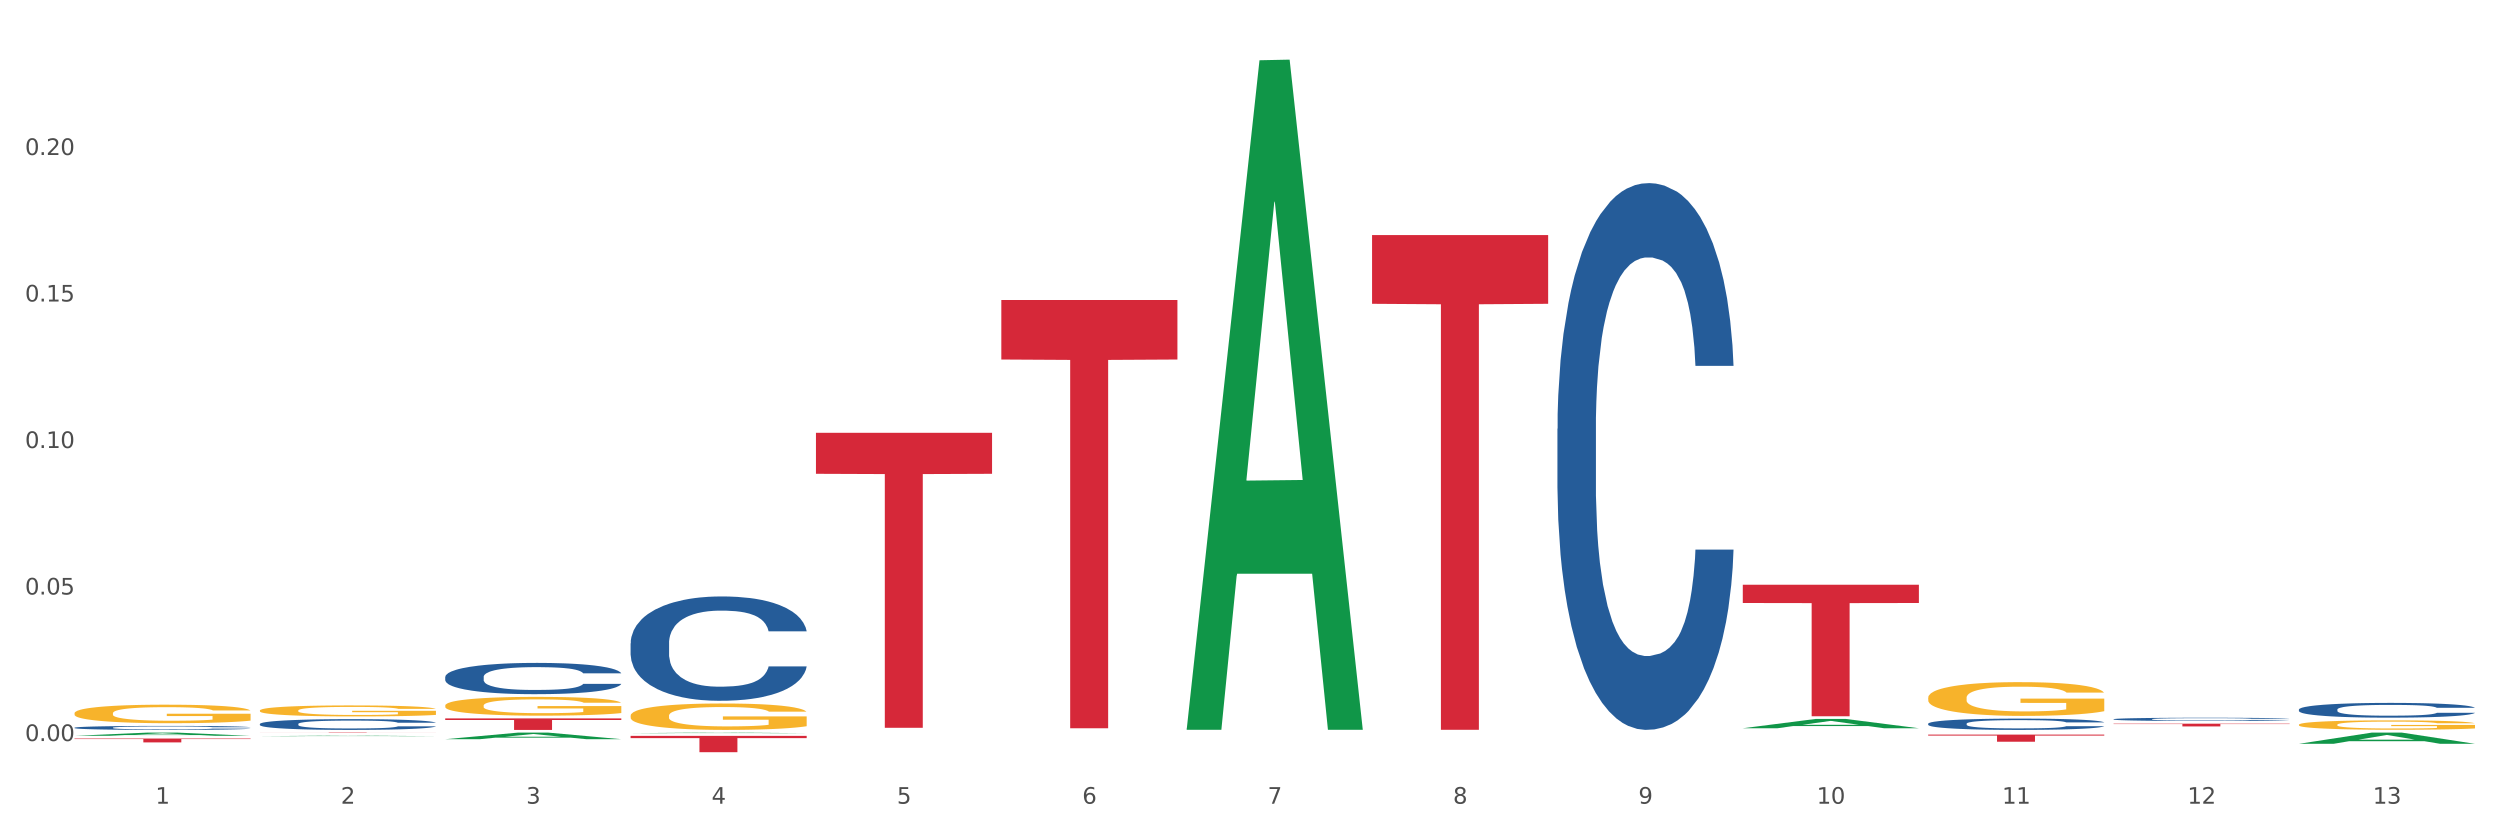 <?xml version="1.0" encoding="utf-8" standalone="no"?>
<!DOCTYPE svg PUBLIC "-//W3C//DTD SVG 1.1//EN"
  "http://www.w3.org/Graphics/SVG/1.1/DTD/svg11.dtd">
<svg xmlns:xlink="http://www.w3.org/1999/xlink" width="1080pt" height="360pt" viewBox="0 0 1080 360" xmlns="http://www.w3.org/2000/svg" version="1.1">
 <rect x="0" y="0" width="1080" height="360" fill="#333333" stroke="none"/>
 <defs>
  <style type="text/css">*{stroke-linejoin: round; stroke-linecap: butt}</style>
 </defs>
 <g id="figure_1">
  <g id="patch_1">
   <path d="M 0 360 
L 1080 360 
L 1080 0 
L 0 0 
z
" style="fill: #ffffff; stroke: #ffffff; stroke-linejoin: miter"/>
  </g>
  <g id="axes_1">
   <g id="matplotlib.axis_1">
    <g id="xtick_1">
     <g id="text_1">
      <!-- 1 -->
      <g style="fill: #4d4d4d" transform="translate(67.159 347.204) scale(0.096 -0.096)">
       <defs>
        <path id="DejaVuSans-31" d="M 794 531 
L 1825 531 
L 1825 4091 
L 703 3866 
L 703 4441 
L 1819 4666 
L 2450 4666 
L 2450 531 
L 3481 531 
L 3481 0 
L 794 0 
L 794 531 
z
" transform="scale(0.016)"/>
       </defs>
       <use xlink:href="#DejaVuSans-31"/>
      </g>
     </g>
    </g>
    <g id="xtick_2">
     <g id="text_2">
      <!-- 2 -->
      <g style="fill: #4d4d4d" transform="translate(147.238 347.204) scale(0.096 -0.096)">
       <defs>
        <path id="DejaVuSans-32" d="M 1228 531 
L 3431 531 
L 3431 0 
L 469 0 
L 469 531 
Q 828 903 1448 1529 
Q 2069 2156 2228 2338 
Q 2531 2678 2651 2914 
Q 2772 3150 2772 3378 
Q 2772 3750 2511 3984 
Q 2250 4219 1831 4219 
Q 1534 4219 1204 4116 
Q 875 4013 500 3803 
L 500 4441 
Q 881 4594 1212 4672 
Q 1544 4750 1819 4750 
Q 2544 4750 2975 4387 
Q 3406 4025 3406 3419 
Q 3406 3131 3298 2873 
Q 3191 2616 2906 2266 
Q 2828 2175 2409 1742 
Q 1991 1309 1228 531 
z
" transform="scale(0.016)"/>
       </defs>
       <use xlink:href="#DejaVuSans-32"/>
      </g>
     </g>
    </g>
    <g id="xtick_3">
     <g id="text_3">
      <!-- 3 -->
      <g style="fill: #4d4d4d" transform="translate(227.317 347.204) scale(0.096 -0.096)">
       <defs>
        <path id="DejaVuSans-33" d="M 2597 2516 
Q 3050 2419 3304 2112 
Q 3559 1806 3559 1356 
Q 3559 666 3084 287 
Q 2609 -91 1734 -91 
Q 1441 -91 1130 -33 
Q 819 25 488 141 
L 488 750 
Q 750 597 1062 519 
Q 1375 441 1716 441 
Q 2309 441 2620 675 
Q 2931 909 2931 1356 
Q 2931 1769 2642 2001 
Q 2353 2234 1838 2234 
L 1294 2234 
L 1294 2753 
L 1863 2753 
Q 2328 2753 2575 2939 
Q 2822 3125 2822 3475 
Q 2822 3834 2567 4026 
Q 2313 4219 1838 4219 
Q 1578 4219 1281 4162 
Q 984 4106 628 3988 
L 628 4550 
Q 988 4650 1302 4700 
Q 1616 4750 1894 4750 
Q 2613 4750 3031 4423 
Q 3450 4097 3450 3541 
Q 3450 3153 3228 2886 
Q 3006 2619 2597 2516 
z
" transform="scale(0.016)"/>
       </defs>
       <use xlink:href="#DejaVuSans-33"/>
      </g>
     </g>
    </g>
    <g id="xtick_4">
     <g id="text_4">
      <!-- 4 -->
      <g style="fill: #4d4d4d" transform="translate(307.396 347.204) scale(0.096 -0.096)">
       <defs>
        <path id="DejaVuSans-34" d="M 2419 4116 
L 825 1625 
L 2419 1625 
L 2419 4116 
z
M 2253 4666 
L 3047 4666 
L 3047 1625 
L 3713 1625 
L 3713 1100 
L 3047 1100 
L 3047 0 
L 2419 0 
L 2419 1100 
L 313 1100 
L 313 1709 
L 2253 4666 
z
" transform="scale(0.016)"/>
       </defs>
       <use xlink:href="#DejaVuSans-34"/>
      </g>
     </g>
    </g>
    <g id="xtick_5">
     <g id="text_5">
      <!-- 5 -->
      <g style="fill: #4d4d4d" transform="translate(387.475 347.204) scale(0.096 -0.096)">
       <defs>
        <path id="DejaVuSans-35" d="M 691 4666 
L 3169 4666 
L 3169 4134 
L 1269 4134 
L 1269 2991 
Q 1406 3038 1543 3061 
Q 1681 3084 1819 3084 
Q 2600 3084 3056 2656 
Q 3513 2228 3513 1497 
Q 3513 744 3044 326 
Q 2575 -91 1722 -91 
Q 1428 -91 1123 -41 
Q 819 9 494 109 
L 494 744 
Q 775 591 1075 516 
Q 1375 441 1709 441 
Q 2250 441 2565 725 
Q 2881 1009 2881 1497 
Q 2881 1984 2565 2268 
Q 2250 2553 1709 2553 
Q 1456 2553 1204 2497 
Q 953 2441 691 2322 
L 691 4666 
z
" transform="scale(0.016)"/>
       </defs>
       <use xlink:href="#DejaVuSans-35"/>
      </g>
     </g>
    </g>
    <g id="xtick_6">
     <g id="text_6">
      <!-- 6 -->
      <g style="fill: #4d4d4d" transform="translate(467.554 347.204) scale(0.096 -0.096)">
       <defs>
        <path id="DejaVuSans-36" d="M 2113 2584 
Q 1688 2584 1439 2293 
Q 1191 2003 1191 1497 
Q 1191 994 1439 701 
Q 1688 409 2113 409 
Q 2538 409 2786 701 
Q 3034 994 3034 1497 
Q 3034 2003 2786 2293 
Q 2538 2584 2113 2584 
z
M 3366 4563 
L 3366 3988 
Q 3128 4100 2886 4159 
Q 2644 4219 2406 4219 
Q 1781 4219 1451 3797 
Q 1122 3375 1075 2522 
Q 1259 2794 1537 2939 
Q 1816 3084 2150 3084 
Q 2853 3084 3261 2657 
Q 3669 2231 3669 1497 
Q 3669 778 3244 343 
Q 2819 -91 2113 -91 
Q 1303 -91 875 529 
Q 447 1150 447 2328 
Q 447 3434 972 4092 
Q 1497 4750 2381 4750 
Q 2619 4750 2861 4703 
Q 3103 4656 3366 4563 
z
" transform="scale(0.016)"/>
       </defs>
       <use xlink:href="#DejaVuSans-36"/>
      </g>
     </g>
    </g>
    <g id="xtick_7">
     <g id="text_7">
      <!-- 7 -->
      <g style="fill: #4d4d4d" transform="translate(547.634 347.204) scale(0.096 -0.096)">
       <defs>
        <path id="DejaVuSans-37" d="M 525 4666 
L 3525 4666 
L 3525 4397 
L 1831 0 
L 1172 0 
L 2766 4134 
L 525 4134 
L 525 4666 
z
" transform="scale(0.016)"/>
       </defs>
       <use xlink:href="#DejaVuSans-37"/>
      </g>
     </g>
    </g>
    <g id="xtick_8">
     <g id="text_8">
      <!-- 8 -->
      <g style="fill: #4d4d4d" transform="translate(627.713 347.204) scale(0.096 -0.096)">
       <defs>
        <path id="DejaVuSans-38" d="M 2034 2216 
Q 1584 2216 1326 1975 
Q 1069 1734 1069 1313 
Q 1069 891 1326 650 
Q 1584 409 2034 409 
Q 2484 409 2743 651 
Q 3003 894 3003 1313 
Q 3003 1734 2745 1975 
Q 2488 2216 2034 2216 
z
M 1403 2484 
Q 997 2584 770 2862 
Q 544 3141 544 3541 
Q 544 4100 942 4425 
Q 1341 4750 2034 4750 
Q 2731 4750 3128 4425 
Q 3525 4100 3525 3541 
Q 3525 3141 3298 2862 
Q 3072 2584 2669 2484 
Q 3125 2378 3379 2068 
Q 3634 1759 3634 1313 
Q 3634 634 3220 271 
Q 2806 -91 2034 -91 
Q 1263 -91 848 271 
Q 434 634 434 1313 
Q 434 1759 690 2068 
Q 947 2378 1403 2484 
z
M 1172 3481 
Q 1172 3119 1398 2916 
Q 1625 2713 2034 2713 
Q 2441 2713 2670 2916 
Q 2900 3119 2900 3481 
Q 2900 3844 2670 4047 
Q 2441 4250 2034 4250 
Q 1625 4250 1398 4047 
Q 1172 3844 1172 3481 
z
" transform="scale(0.016)"/>
       </defs>
       <use xlink:href="#DejaVuSans-38"/>
      </g>
     </g>
    </g>
    <g id="xtick_9">
     <g id="text_9">
      <!-- 9 -->
      <g style="fill: #4d4d4d" transform="translate(707.792 347.204) scale(0.096 -0.096)">
       <defs>
        <path id="DejaVuSans-39" d="M 703 97 
L 703 672 
Q 941 559 1184 500 
Q 1428 441 1663 441 
Q 2288 441 2617 861 
Q 2947 1281 2994 2138 
Q 2813 1869 2534 1725 
Q 2256 1581 1919 1581 
Q 1219 1581 811 2004 
Q 403 2428 403 3163 
Q 403 3881 828 4315 
Q 1253 4750 1959 4750 
Q 2769 4750 3195 4129 
Q 3622 3509 3622 2328 
Q 3622 1225 3098 567 
Q 2575 -91 1691 -91 
Q 1453 -91 1209 -44 
Q 966 3 703 97 
z
M 1959 2075 
Q 2384 2075 2632 2365 
Q 2881 2656 2881 3163 
Q 2881 3666 2632 3958 
Q 2384 4250 1959 4250 
Q 1534 4250 1286 3958 
Q 1038 3666 1038 3163 
Q 1038 2656 1286 2365 
Q 1534 2075 1959 2075 
z
" transform="scale(0.016)"/>
       </defs>
       <use xlink:href="#DejaVuSans-39"/>
      </g>
     </g>
    </g>
    <g id="xtick_10">
     <g id="text_10">
      <!-- 10 -->
      <g style="fill: #4d4d4d" transform="translate(784.817 347.204) scale(0.096 -0.096)">
       <defs>
        <path id="DejaVuSans-30" d="M 2034 4250 
Q 1547 4250 1301 3770 
Q 1056 3291 1056 2328 
Q 1056 1369 1301 889 
Q 1547 409 2034 409 
Q 2525 409 2770 889 
Q 3016 1369 3016 2328 
Q 3016 3291 2770 3770 
Q 2525 4250 2034 4250 
z
M 2034 4750 
Q 2819 4750 3233 4129 
Q 3647 3509 3647 2328 
Q 3647 1150 3233 529 
Q 2819 -91 2034 -91 
Q 1250 -91 836 529 
Q 422 1150 422 2328 
Q 422 3509 836 4129 
Q 1250 4750 2034 4750 
z
" transform="scale(0.016)"/>
       </defs>
       <use xlink:href="#DejaVuSans-31"/>
       <use xlink:href="#DejaVuSans-30" transform="translate(63.623 0)"/>
      </g>
     </g>
    </g>
    <g id="xtick_11">
     <g id="text_11">
      <!-- 11 -->
      <g style="fill: #4d4d4d" transform="translate(864.896 347.204) scale(0.096 -0.096)">
       <use xlink:href="#DejaVuSans-31"/>
       <use xlink:href="#DejaVuSans-31" transform="translate(63.623 0)"/>
      </g>
     </g>
    </g>
    <g id="xtick_12">
     <g id="text_12">
      <!-- 12 -->
      <g style="fill: #4d4d4d" transform="translate(944.975 347.204) scale(0.096 -0.096)">
       <use xlink:href="#DejaVuSans-31"/>
       <use xlink:href="#DejaVuSans-32" transform="translate(63.623 0)"/>
      </g>
     </g>
    </g>
    <g id="xtick_13">
     <g id="text_13">
      <!-- 13 -->
      <g style="fill: #4d4d4d" transform="translate(1025.054 347.204) scale(0.096 -0.096)">
       <use xlink:href="#DejaVuSans-31"/>
       <use xlink:href="#DejaVuSans-33" transform="translate(63.623 0)"/>
      </g>
     </g>
    </g>
    <g id="xtick_14"/>
    <g id="xtick_15"/>
    <g id="xtick_16"/>
    <g id="xtick_17"/>
    <g id="xtick_18"/>
    <g id="xtick_19"/>
    <g id="xtick_20"/>
    <g id="xtick_21"/>
    <g id="xtick_22"/>
    <g id="xtick_23"/>
    <g id="xtick_24"/>
    <g id="xtick_25"/>
   </g>
   <g id="matplotlib.axis_2">
    <g id="ytick_1">
     <g id="text_14">
      <!-- 0.00 -->
      <g style="fill: #4d4d4d" transform="translate(10.8 320.132) scale(0.096 -0.096)">
       <defs>
        <path id="DejaVuSans-2e" d="M 684 794 
L 1344 794 
L 1344 0 
L 684 0 
L 684 794 
z
" transform="scale(0.016)"/>
       </defs>
       <use xlink:href="#DejaVuSans-30"/>
       <use xlink:href="#DejaVuSans-2e" transform="translate(63.623 0)"/>
       <use xlink:href="#DejaVuSans-30" transform="translate(95.41 0)"/>
       <use xlink:href="#DejaVuSans-30" transform="translate(159.033 0)"/>
      </g>
     </g>
    </g>
    <g id="ytick_2">
     <g id="text_15">
      <!-- 0.05 -->
      <g style="fill: #4d4d4d" transform="translate(10.8 256.838) scale(0.096 -0.096)">
       <use xlink:href="#DejaVuSans-30"/>
       <use xlink:href="#DejaVuSans-2e" transform="translate(63.623 0)"/>
       <use xlink:href="#DejaVuSans-30" transform="translate(95.41 0)"/>
       <use xlink:href="#DejaVuSans-35" transform="translate(159.033 0)"/>
      </g>
     </g>
    </g>
    <g id="ytick_3">
     <g id="text_16">
      <!-- 0.10 -->
      <g style="fill: #4d4d4d" transform="translate(10.8 193.544) scale(0.096 -0.096)">
       <use xlink:href="#DejaVuSans-30"/>
       <use xlink:href="#DejaVuSans-2e" transform="translate(63.623 0)"/>
       <use xlink:href="#DejaVuSans-31" transform="translate(95.41 0)"/>
       <use xlink:href="#DejaVuSans-30" transform="translate(159.033 0)"/>
      </g>
     </g>
    </g>
    <g id="ytick_4">
     <g id="text_17">
      <!-- 0.15 -->
      <g style="fill: #4d4d4d" transform="translate(10.8 130.25) scale(0.096 -0.096)">
       <use xlink:href="#DejaVuSans-30"/>
       <use xlink:href="#DejaVuSans-2e" transform="translate(63.623 0)"/>
       <use xlink:href="#DejaVuSans-31" transform="translate(95.41 0)"/>
       <use xlink:href="#DejaVuSans-35" transform="translate(159.033 0)"/>
      </g>
     </g>
    </g>
    <g id="ytick_5">
     <g id="text_18">
      <!-- 0.20 -->
      <g style="fill: #4d4d4d" transform="translate(10.8 66.956) scale(0.096 -0.096)">
       <use xlink:href="#DejaVuSans-30"/>
       <use xlink:href="#DejaVuSans-2e" transform="translate(63.623 0)"/>
       <use xlink:href="#DejaVuSans-32" transform="translate(95.41 0)"/>
       <use xlink:href="#DejaVuSans-30" transform="translate(159.033 0)"/>
      </g>
     </g>
    </g>
    <g id="ytick_6"/>
    <g id="ytick_7"/>
    <g id="ytick_8"/>
    <g id="ytick_9"/>
    <g id="ytick_10"/>
   </g>
   <g id="PolyCollection_1">
    <path d="M 32.175 317.874 
L 32.253 317.872 
L 63.625 316.486 
L 76.644 316.485 
L 108.25 317.876 
L 93.192 317.876 
L 86.369 317.552 
L 53.978 317.552 
L 53.743 317.558 
L 47.155 317.876 
L 32.175 317.876 
L 32.175 317.874 
L 58.056 317.359 
L 82.291 317.358 
L 70.291 316.782 
L 70.134 316.779 
L 69.977 316.783 
L 57.978 317.358 
L 58.056 317.359 
L 32.175 317.874 
z
" clip-path="url(#p4f3b3ef140)" style="fill: #109648"/>
    <path d="M 112.254 318.031 
L 112.333 318.031 
L 143.704 317.8 
L 156.723 317.8 
L 188.329 318.032 
L 173.271 318.032 
L 166.448 317.978 
L 134.057 317.978 
L 133.822 317.979 
L 127.234 318.032 
L 112.254 318.032 
L 112.254 318.031 
L 138.135 317.946 
L 162.37 317.945 
L 150.37 317.849 
L 150.213 317.849 
L 150.056 317.85 
L 138.057 317.945 
L 138.135 317.946 
L 112.254 318.031 
z
" clip-path="url(#p4f3b3ef140)" style="fill: #109648"/>
    <path d="M 112.254 306.942 
L 112.344 306.937 
L 112.344 306.781 
L 112.524 306.646 
L 113.422 306.321 
L 114.769 306.051 
L 115.757 305.908 
L 116.745 305.791 
L 117.913 305.673 
L 119.35 305.552 
L 121.954 305.374 
L 123.571 305.282 
L 125.547 305.187 
L 129.14 305.048 
L 131.744 304.97 
L 134.439 304.904 
L 138.84 304.826 
L 141.714 304.791 
L 144.768 304.765 
L 148.45 304.748 
L 151.235 304.744 
L 157.342 304.757 
L 162.552 304.796 
L 165.067 304.826 
L 168.3 304.878 
L 170.007 304.913 
L 172.791 304.983 
L 175.665 305.074 
L 177.641 305.152 
L 180.605 305.3 
L 182.85 305.447 
L 184.916 305.63 
L 185.994 305.756 
L 186.802 305.873 
L 187.521 306.008 
L 188.24 306.221 
L 172.072 306.221 
L 171.444 306.069 
L 170.456 305.925 
L 169.019 305.786 
L 167.761 305.699 
L 165.606 305.591 
L 163.63 305.521 
L 161.564 305.469 
L 159.049 305.426 
L 157.073 305.404 
L 154.289 305.387 
L 148.81 305.391 
L 145.127 305.426 
L 142.612 305.469 
L 140.996 305.508 
L 139.559 305.552 
L 137.942 305.612 
L 136.056 305.704 
L 134.708 305.786 
L 133.361 305.89 
L 132.283 305.995 
L 131.295 306.116 
L 130.487 306.247 
L 129.858 306.381 
L 129.319 306.546 
L 128.87 306.82 
L 128.87 307.415 
L 129.05 307.55 
L 129.499 307.728 
L 130.038 307.863 
L 130.936 308.023 
L 131.744 308.132 
L 133.271 308.288 
L 134.978 308.419 
L 136.325 308.501 
L 137.672 308.571 
L 140.008 308.666 
L 142.612 308.744 
L 144.858 308.792 
L 147.912 308.836 
L 149.977 308.853 
L 151.774 308.862 
L 156.175 308.862 
L 159.318 308.849 
L 162.821 308.818 
L 165.516 308.779 
L 167.761 308.731 
L 170.276 308.653 
L 171.893 308.579 
L 171.893 307.671 
L 152.133 307.667 
L 152.133 307.063 
L 188.329 307.063 
L 188.329 308.836 
L 186.802 308.927 
L 185.096 309.009 
L 183.3 309.083 
L 180.605 309.174 
L 177.372 309.261 
L 174.497 309.322 
L 171.444 309.374 
L 167.851 309.422 
L 163.181 309.466 
L 160.306 309.483 
L 156.714 309.496 
L 152.492 309.5 
L 148.81 309.492 
L 145.217 309.47 
L 141.445 309.431 
L 137.762 309.374 
L 134.978 309.318 
L 132.194 309.248 
L 129.23 309.157 
L 126.894 309.07 
L 125.098 308.992 
L 123.122 308.892 
L 120.966 308.762 
L 119.35 308.645 
L 117.913 308.523 
L 116.386 308.367 
L 115.308 308.232 
L 114.23 308.062 
L 113.601 307.936 
L 112.883 307.741 
L 112.344 307.467 
L 112.254 306.942 
z
" clip-path="url(#p4f3b3ef140)" style="fill: #f7b32b"/>
    <path d="M 32.175 308.122 
L 32.265 308.115 
L 32.265 307.852 
L 32.444 307.625 
L 33.343 307.077 
L 34.69 306.623 
L 35.678 306.382 
L 36.666 306.185 
L 37.833 305.988 
L 39.271 305.783 
L 41.875 305.483 
L 43.492 305.33 
L 45.468 305.169 
L 49.061 304.935 
L 51.665 304.803 
L 54.36 304.694 
L 58.761 304.562 
L 61.635 304.504 
L 64.689 304.46 
L 68.371 304.431 
L 71.156 304.423 
L 77.263 304.445 
L 82.473 304.511 
L 84.988 304.562 
L 88.221 304.65 
L 89.927 304.708 
L 92.712 304.825 
L 95.586 304.979 
L 97.562 305.11 
L 100.526 305.359 
L 102.771 305.607 
L 104.837 305.914 
L 105.915 306.126 
L 106.723 306.324 
L 107.442 306.55 
L 108.16 306.909 
L 91.993 306.909 
L 91.365 306.653 
L 90.377 306.411 
L 88.939 306.178 
L 87.682 306.031 
L 85.526 305.849 
L 83.55 305.732 
L 81.485 305.644 
L 78.97 305.571 
L 76.994 305.534 
L 74.209 305.505 
L 68.731 305.512 
L 65.048 305.571 
L 62.533 305.644 
L 60.917 305.71 
L 59.479 305.783 
L 57.863 305.885 
L 55.977 306.039 
L 54.629 306.178 
L 53.282 306.353 
L 52.204 306.528 
L 51.216 306.733 
L 50.408 306.952 
L 49.779 307.179 
L 49.24 307.457 
L 48.791 307.917 
L 48.791 308.919 
L 48.971 309.145 
L 49.42 309.445 
L 49.959 309.672 
L 50.857 309.942 
L 51.665 310.125 
L 53.192 310.388 
L 54.899 310.607 
L 56.246 310.746 
L 57.593 310.863 
L 59.929 311.024 
L 62.533 311.155 
L 64.779 311.236 
L 67.832 311.309 
L 69.898 311.338 
L 71.695 311.353 
L 76.096 311.353 
L 79.239 311.331 
L 82.742 311.28 
L 85.437 311.214 
L 87.682 311.134 
L 90.197 311.002 
L 91.814 310.878 
L 91.814 309.35 
L 72.054 309.343 
L 72.054 308.327 
L 108.25 308.327 
L 108.25 311.309 
L 106.723 311.462 
L 105.017 311.601 
L 103.22 311.726 
L 100.526 311.879 
L 97.292 312.025 
L 94.418 312.128 
L 91.365 312.215 
L 87.772 312.296 
L 83.101 312.369 
L 80.227 312.398 
L 76.635 312.42 
L 72.413 312.427 
L 68.731 312.413 
L 65.138 312.376 
L 61.366 312.31 
L 57.683 312.215 
L 54.899 312.12 
L 52.114 312.003 
L 49.15 311.85 
L 46.815 311.704 
L 45.019 311.572 
L 43.043 311.404 
L 40.887 311.185 
L 39.271 310.987 
L 37.833 310.783 
L 36.307 310.52 
L 35.229 310.293 
L 34.151 310.008 
L 33.522 309.796 
L 32.804 309.467 
L 32.265 309.006 
L 32.175 308.122 
z
" clip-path="url(#p4f3b3ef140)" style="fill: #f7b32b"/>
    <path d="M 832.967 301.427 
L 833.056 301.413 
L 833.056 300.934 
L 833.236 300.521 
L 834.134 299.522 
L 835.481 298.696 
L 836.469 298.256 
L 837.457 297.896 
L 838.625 297.537 
L 840.062 297.164 
L 842.667 296.618 
L 844.283 296.338 
L 846.259 296.045 
L 849.852 295.618 
L 852.457 295.379 
L 855.151 295.179 
L 859.552 294.939 
L 862.427 294.832 
L 865.48 294.753 
L 869.163 294.699 
L 871.947 294.686 
L 878.055 294.726 
L 883.264 294.846 
L 885.779 294.939 
L 889.012 295.099 
L 890.719 295.205 
L 893.503 295.419 
L 896.377 295.698 
L 898.353 295.938 
L 901.317 296.391 
L 903.563 296.844 
L 905.629 297.403 
L 906.706 297.79 
L 907.515 298.149 
L 908.233 298.562 
L 908.952 299.215 
L 892.785 299.215 
L 892.156 298.749 
L 891.168 298.309 
L 889.731 297.883 
L 888.474 297.617 
L 886.318 297.284 
L 884.342 297.07 
L 882.276 296.911 
L 879.761 296.777 
L 877.785 296.711 
L 875.001 296.657 
L 869.522 296.671 
L 865.84 296.777 
L 863.325 296.911 
L 861.708 297.03 
L 860.271 297.164 
L 858.654 297.35 
L 856.768 297.63 
L 855.421 297.883 
L 854.074 298.203 
L 852.996 298.522 
L 852.008 298.895 
L 851.199 299.295 
L 850.571 299.708 
L 850.032 300.214 
L 849.583 301.054 
L 849.583 302.879 
L 849.762 303.292 
L 850.211 303.838 
L 850.75 304.251 
L 851.648 304.744 
L 852.457 305.077 
L 853.984 305.556 
L 855.69 305.956 
L 857.038 306.209 
L 858.385 306.422 
L 860.72 306.715 
L 863.325 306.955 
L 865.57 307.101 
L 868.624 307.235 
L 870.69 307.288 
L 872.486 307.315 
L 876.887 307.315 
L 880.031 307.275 
L 883.534 307.181 
L 886.228 307.061 
L 888.474 306.915 
L 890.988 306.675 
L 892.605 306.449 
L 892.605 303.665 
L 872.845 303.651 
L 872.845 301.8 
L 909.042 301.8 
L 909.042 307.235 
L 907.515 307.514 
L 905.808 307.768 
L 904.012 307.994 
L 901.317 308.274 
L 898.084 308.54 
L 895.21 308.727 
L 892.156 308.887 
L 888.563 309.033 
L 883.893 309.166 
L 881.019 309.22 
L 877.426 309.26 
L 873.205 309.273 
L 869.522 309.246 
L 865.929 309.18 
L 862.157 309.06 
L 858.475 308.887 
L 855.69 308.713 
L 852.906 308.5 
L 849.942 308.22 
L 847.607 307.954 
L 845.81 307.714 
L 843.834 307.408 
L 841.679 307.008 
L 840.062 306.649 
L 838.625 306.276 
L 837.098 305.796 
L 836.02 305.383 
L 834.942 304.863 
L 834.314 304.477 
L 833.595 303.878 
L 833.056 303.038 
L 832.967 301.427 
z
" clip-path="url(#p4f3b3ef140)" style="fill: #f7b32b"/>
    <path d="M 993.125 313.073 
L 993.215 313.069 
L 993.215 312.936 
L 993.394 312.821 
L 994.292 312.543 
L 995.64 312.313 
L 996.628 312.191 
L 997.616 312.091 
L 998.783 311.991 
L 1000.22 311.887 
L 1002.825 311.735 
L 1004.442 311.658 
L 1006.418 311.576 
L 1010.01 311.457 
L 1012.615 311.391 
L 1015.31 311.335 
L 1019.711 311.269 
L 1022.585 311.239 
L 1025.639 311.217 
L 1029.321 311.202 
L 1032.105 311.198 
L 1038.213 311.209 
L 1043.422 311.243 
L 1045.937 311.269 
L 1049.171 311.313 
L 1050.877 311.343 
L 1053.662 311.402 
L 1056.536 311.48 
L 1058.512 311.546 
L 1061.476 311.672 
L 1063.721 311.798 
L 1065.787 311.954 
L 1066.865 312.061 
L 1067.673 312.162 
L 1068.392 312.276 
L 1069.11 312.458 
L 1052.943 312.458 
L 1052.314 312.328 
L 1051.326 312.206 
L 1049.889 312.087 
L 1048.632 312.013 
L 1046.476 311.921 
L 1044.5 311.861 
L 1042.434 311.817 
L 1039.92 311.78 
L 1037.944 311.761 
L 1035.159 311.747 
L 1029.68 311.75 
L 1025.998 311.78 
L 1023.483 311.817 
L 1021.866 311.85 
L 1020.429 311.887 
L 1018.813 311.939 
L 1016.926 312.017 
L 1015.579 312.087 
L 1014.232 312.176 
L 1013.154 312.265 
L 1012.166 312.369 
L 1011.358 312.48 
L 1010.729 312.595 
L 1010.19 312.736 
L 1009.741 312.969 
L 1009.741 313.477 
L 1009.921 313.592 
L 1010.37 313.744 
L 1010.909 313.859 
L 1011.807 313.996 
L 1012.615 314.088 
L 1014.142 314.222 
L 1015.849 314.333 
L 1017.196 314.403 
L 1018.543 314.463 
L 1020.878 314.544 
L 1023.483 314.611 
L 1025.728 314.652 
L 1028.782 314.689 
L 1030.848 314.703 
L 1032.644 314.711 
L 1037.045 314.711 
L 1040.189 314.7 
L 1043.692 314.674 
L 1046.386 314.64 
L 1048.632 314.6 
L 1051.147 314.533 
L 1052.763 314.47 
L 1052.763 313.696 
L 1033.004 313.692 
L 1033.004 313.177 
L 1069.2 313.177 
L 1069.2 314.689 
L 1067.673 314.766 
L 1065.967 314.837 
L 1064.17 314.9 
L 1061.476 314.978 
L 1058.242 315.052 
L 1055.368 315.104 
L 1052.314 315.148 
L 1048.722 315.189 
L 1044.051 315.226 
L 1041.177 315.241 
L 1037.584 315.252 
L 1033.363 315.256 
L 1029.68 315.248 
L 1026.088 315.23 
L 1022.315 315.196 
L 1018.633 315.148 
L 1015.849 315.1 
L 1013.064 315.041 
L 1010.1 314.963 
L 1007.765 314.889 
L 1005.969 314.822 
L 1003.993 314.737 
L 1001.837 314.626 
L 1000.22 314.526 
L 998.783 314.422 
L 997.256 314.288 
L 996.179 314.174 
L 995.101 314.029 
L 994.472 313.922 
L 993.754 313.755 
L 993.215 313.521 
L 993.125 313.073 
z
" clip-path="url(#p4f3b3ef140)" style="fill: #f7b32b"/>
    <path d="M 272.412 309.183 
L 272.502 309.172 
L 272.502 308.797 
L 272.682 308.474 
L 273.58 307.692 
L 274.927 307.046 
L 275.915 306.702 
L 276.903 306.42 
L 278.071 306.139 
L 279.508 305.847 
L 282.113 305.42 
L 283.729 305.201 
L 285.705 304.971 
L 289.298 304.638 
L 291.903 304.45 
L 294.597 304.294 
L 298.998 304.106 
L 301.873 304.023 
L 304.926 303.96 
L 308.609 303.919 
L 311.393 303.908 
L 317.501 303.939 
L 322.71 304.033 
L 325.225 304.106 
L 328.458 304.231 
L 330.165 304.315 
L 332.949 304.481 
L 335.823 304.7 
L 337.799 304.888 
L 340.763 305.242 
L 343.009 305.597 
L 345.075 306.035 
L 346.152 306.337 
L 346.961 306.618 
L 347.679 306.941 
L 348.398 307.452 
L 332.231 307.452 
L 331.602 307.087 
L 330.614 306.743 
L 329.177 306.41 
L 327.919 306.201 
L 325.764 305.941 
L 323.788 305.774 
L 321.722 305.649 
L 319.207 305.545 
L 317.231 305.493 
L 314.447 305.451 
L 308.968 305.461 
L 305.286 305.545 
L 302.771 305.649 
L 301.154 305.743 
L 299.717 305.847 
L 298.1 305.993 
L 296.214 306.212 
L 294.867 306.41 
L 293.52 306.66 
L 292.442 306.91 
L 291.454 307.202 
L 290.645 307.515 
L 290.017 307.838 
L 289.478 308.234 
L 289.029 308.891 
L 289.029 310.319 
L 289.208 310.642 
L 289.657 311.069 
L 290.196 311.392 
L 291.094 311.778 
L 291.903 312.039 
L 293.43 312.414 
L 295.136 312.727 
L 296.483 312.925 
L 297.831 313.092 
L 300.166 313.321 
L 302.771 313.509 
L 305.016 313.623 
L 308.07 313.727 
L 310.136 313.769 
L 311.932 313.79 
L 316.333 313.79 
L 319.477 313.759 
L 322.98 313.686 
L 325.674 313.592 
L 327.919 313.477 
L 330.434 313.29 
L 332.051 313.112 
L 332.051 310.934 
L 312.291 310.923 
L 312.291 309.474 
L 348.488 309.474 
L 348.488 313.727 
L 346.961 313.946 
L 345.254 314.144 
L 343.458 314.322 
L 340.763 314.54 
L 337.53 314.749 
L 334.656 314.895 
L 331.602 315.02 
L 328.009 315.135 
L 323.339 315.239 
L 320.465 315.281 
L 316.872 315.312 
L 312.651 315.322 
L 308.968 315.301 
L 305.375 315.249 
L 301.603 315.156 
L 297.921 315.02 
L 295.136 314.884 
L 292.352 314.718 
L 289.388 314.499 
L 287.053 314.29 
L 285.256 314.103 
L 283.28 313.863 
L 281.125 313.55 
L 279.508 313.269 
L 278.071 312.977 
L 276.544 312.602 
L 275.466 312.279 
L 274.388 311.872 
L 273.76 311.57 
L 273.041 311.101 
L 272.502 310.444 
L 272.412 309.183 
z
" clip-path="url(#p4f3b3ef140)" style="fill: #f7b32b"/>
    <path d="M 993.125 321.316 
L 993.203 321.312 
L 1024.574 316.49 
L 1037.594 316.485 
L 1069.2 321.325 
L 1054.142 321.325 
L 1047.319 320.198 
L 1014.928 320.198 
L 1014.693 320.216 
L 1008.105 321.325 
L 993.125 321.325 
L 993.125 321.316 
L 1019.006 319.526 
L 1043.24 319.521 
L 1031.241 317.517 
L 1031.084 317.508 
L 1030.927 317.521 
L 1018.928 319.521 
L 1019.006 319.526 
L 993.125 321.316 
z
" clip-path="url(#p4f3b3ef140)" style="fill: #109648"/>
    <path d="M 512.65 314.725 
L 512.728 314.453 
L 544.1 26.031 
L 557.119 25.759 
L 588.725 315.269 
L 573.667 315.269 
L 566.844 247.852 
L 534.453 247.852 
L 534.218 248.94 
L 527.63 315.269 
L 512.65 315.269 
L 512.65 314.725 
L 538.531 207.62 
L 562.765 207.348 
L 550.766 87.467 
L 550.609 86.923 
L 550.452 87.739 
L 538.453 207.348 
L 538.531 207.62 
L 512.65 314.725 
z
" clip-path="url(#p4f3b3ef140)" style="fill: #109648"/>
    <path d="M 752.887 314.597 
L 752.966 314.593 
L 784.337 310.586 
L 797.356 310.582 
L 828.963 314.605 
L 813.904 314.605 
L 807.081 313.668 
L 774.69 313.668 
L 774.455 313.683 
L 767.867 314.605 
L 752.887 314.605 
L 752.887 314.597 
L 778.769 313.109 
L 803.003 313.105 
L 791.003 311.439 
L 790.847 311.432 
L 790.69 311.443 
L 778.69 313.105 
L 778.769 313.109 
L 752.887 314.597 
z
" clip-path="url(#p4f3b3ef140)" style="fill: #109648"/>
    <path d="M 192.333 304.803 
L 192.423 304.796 
L 192.423 304.529 
L 192.603 304.299 
L 193.501 303.742 
L 194.848 303.282 
L 195.836 303.037 
L 196.824 302.837 
L 197.992 302.636 
L 199.429 302.429 
L 202.034 302.124 
L 203.65 301.969 
L 205.626 301.805 
L 209.219 301.568 
L 211.824 301.434 
L 214.518 301.323 
L 218.919 301.189 
L 221.793 301.13 
L 224.847 301.085 
L 228.53 301.056 
L 231.314 301.048 
L 237.422 301.071 
L 242.631 301.137 
L 245.146 301.189 
L 248.379 301.278 
L 250.086 301.338 
L 252.87 301.456 
L 255.744 301.612 
L 257.72 301.746 
L 260.684 301.998 
L 262.93 302.251 
L 264.995 302.562 
L 266.073 302.777 
L 266.882 302.978 
L 267.6 303.208 
L 268.319 303.571 
L 252.152 303.571 
L 251.523 303.312 
L 250.535 303.067 
L 249.098 302.829 
L 247.84 302.681 
L 245.685 302.495 
L 243.709 302.377 
L 241.643 302.288 
L 239.128 302.213 
L 237.152 302.176 
L 234.368 302.147 
L 228.889 302.154 
L 225.206 302.213 
L 222.692 302.288 
L 221.075 302.354 
L 219.638 302.429 
L 218.021 302.532 
L 216.135 302.688 
L 214.788 302.829 
L 213.44 303.007 
L 212.363 303.186 
L 211.375 303.393 
L 210.566 303.616 
L 209.937 303.846 
L 209.399 304.128 
L 208.949 304.595 
L 208.949 305.612 
L 209.129 305.842 
L 209.578 306.146 
L 210.117 306.376 
L 211.015 306.651 
L 211.824 306.837 
L 213.351 307.104 
L 215.057 307.326 
L 216.404 307.467 
L 217.752 307.586 
L 220.087 307.749 
L 222.692 307.883 
L 224.937 307.964 
L 227.991 308.039 
L 230.057 308.068 
L 231.853 308.083 
L 236.254 308.083 
L 239.398 308.061 
L 242.9 308.009 
L 245.595 307.942 
L 247.84 307.861 
L 250.355 307.727 
L 251.972 307.601 
L 251.972 306.05 
L 232.212 306.043 
L 232.212 305.011 
L 268.408 305.011 
L 268.408 308.039 
L 266.882 308.195 
L 265.175 308.336 
L 263.379 308.462 
L 260.684 308.618 
L 257.451 308.766 
L 254.577 308.87 
L 251.523 308.959 
L 247.93 309.041 
L 243.26 309.115 
L 240.386 309.144 
L 236.793 309.167 
L 232.571 309.174 
L 228.889 309.159 
L 225.296 309.122 
L 221.524 309.055 
L 217.841 308.959 
L 215.057 308.862 
L 212.273 308.744 
L 209.309 308.588 
L 206.974 308.439 
L 205.177 308.306 
L 203.201 308.135 
L 201.046 307.913 
L 199.429 307.712 
L 197.992 307.504 
L 196.465 307.237 
L 195.387 307.007 
L 194.309 306.718 
L 193.681 306.503 
L 192.962 306.169 
L 192.423 305.701 
L 192.333 304.803 
z
" clip-path="url(#p4f3b3ef140)" style="fill: #f7b32b"/>
    <path d="M 832.967 312.631 
L 833.056 312.627 
L 833.056 312.502 
L 833.326 312.332 
L 834.315 312.02 
L 835.574 311.783 
L 837.732 311.507 
L 838.901 311.391 
L 840.43 311.261 
L 843.577 311.052 
L 847.174 310.873 
L 849.692 310.775 
L 851.581 310.712 
L 855.807 310.601 
L 858.235 310.552 
L 860.753 310.512 
L 862.911 310.485 
L 866.508 310.454 
L 869.385 310.44 
L 872.713 310.436 
L 875.5 310.44 
L 879.187 310.458 
L 884.583 310.512 
L 886.651 310.543 
L 889.438 310.596 
L 892.316 310.668 
L 894.654 310.739 
L 897.352 310.842 
L 900.139 310.976 
L 902.837 311.145 
L 904.725 311.301 
L 906.254 311.467 
L 907.603 311.667 
L 908.592 311.886 
L 909.042 312.069 
L 892.586 312.069 
L 892.136 311.904 
L 891.237 311.725 
L 890.338 311.605 
L 889.348 311.507 
L 887.82 311.395 
L 886.471 311.324 
L 884.223 311.239 
L 882.155 311.185 
L 880.446 311.154 
L 878.378 311.127 
L 873.972 311.101 
L 870.824 311.101 
L 868.846 311.11 
L 866.418 311.132 
L 864.35 311.163 
L 861.922 311.217 
L 860.033 311.275 
L 858.145 311.351 
L 857.066 311.404 
L 855.447 311.502 
L 854.368 311.583 
L 852.929 311.721 
L 852.12 311.819 
L 850.681 312.074 
L 850.052 312.261 
L 849.782 312.39 
L 849.602 312.533 
L 849.602 313.229 
L 850.142 313.542 
L 850.591 313.676 
L 851.311 313.827 
L 852.66 314.024 
L 854.638 314.216 
L 856.706 314.354 
L 858.415 314.439 
L 860.033 314.501 
L 861.652 314.55 
L 863.63 314.595 
L 865.249 314.622 
L 867.677 314.648 
L 870.554 314.662 
L 872.803 314.662 
L 877.389 314.64 
L 879.457 314.617 
L 881.435 314.586 
L 883.593 314.537 
L 885.302 314.483 
L 886.291 314.443 
L 887.91 314.358 
L 889.169 314.269 
L 890.248 314.166 
L 890.967 314.077 
L 891.776 313.943 
L 892.406 313.792 
L 892.586 313.711 
L 909.042 313.711 
L 908.682 313.872 
L 908.053 314.028 
L 906.794 314.238 
L 905.804 314.358 
L 904.276 314.506 
L 902.657 314.631 
L 900.409 314.769 
L 898.341 314.872 
L 896.183 314.961 
L 893.845 315.041 
L 889.618 315.153 
L 888.09 315.184 
L 884.852 315.237 
L 882.334 315.269 
L 878.648 315.3 
L 874.871 315.318 
L 870.914 315.322 
L 867.407 315.313 
L 863.54 315.287 
L 861.113 315.26 
L 858.415 315.22 
L 855.268 315.157 
L 852.3 315.081 
L 849.512 314.992 
L 846.905 314.889 
L 844.477 314.773 
L 841.329 314.581 
L 838.991 314.394 
L 837.283 314.22 
L 836.114 314.073 
L 834.945 313.885 
L 834.315 313.756 
L 833.326 313.444 
L 832.967 313.153 
L 832.967 312.631 
z
" clip-path="url(#p4f3b3ef140)" style="fill: #255c99"/>
    <path d="M 32.175 314.368 
L 32.265 314.367 
L 32.265 314.323 
L 32.535 314.263 
L 33.524 314.152 
L 34.783 314.068 
L 36.941 313.97 
L 38.11 313.929 
L 39.639 313.883 
L 42.786 313.809 
L 46.383 313.745 
L 48.901 313.71 
L 50.789 313.688 
L 55.016 313.649 
L 57.443 313.631 
L 59.961 313.617 
L 62.119 313.608 
L 65.716 313.597 
L 68.594 313.592 
L 71.921 313.59 
L 74.709 313.592 
L 78.396 313.598 
L 83.791 313.617 
L 85.859 313.628 
L 88.647 313.647 
L 91.524 313.673 
L 93.862 313.698 
L 96.56 313.734 
L 99.348 313.782 
L 102.045 313.842 
L 103.934 313.897 
L 105.463 313.956 
L 106.811 314.027 
L 107.801 314.104 
L 108.25 314.169 
L 91.794 314.169 
L 91.345 314.111 
L 90.445 314.047 
L 89.546 314.005 
L 88.557 313.97 
L 87.028 313.93 
L 85.679 313.905 
L 83.431 313.875 
L 81.363 313.856 
L 79.655 313.845 
L 77.586 313.835 
L 73.18 313.826 
L 70.033 313.826 
L 68.054 313.829 
L 65.627 313.837 
L 63.558 313.848 
L 61.13 313.867 
L 59.242 313.888 
L 57.354 313.915 
L 56.274 313.934 
L 54.656 313.968 
L 53.577 313.997 
L 52.138 314.046 
L 51.329 314.081 
L 49.89 314.171 
L 49.26 314.237 
L 48.991 314.283 
L 48.811 314.334 
L 48.811 314.58 
L 49.35 314.691 
L 49.8 314.739 
L 50.519 314.792 
L 51.868 314.862 
L 53.847 314.93 
L 55.915 314.979 
L 57.623 315.009 
L 59.242 315.031 
L 60.861 315.049 
L 62.839 315.064 
L 64.457 315.074 
L 66.885 315.083 
L 69.763 315.088 
L 72.011 315.088 
L 76.597 315.08 
L 78.665 315.072 
L 80.644 315.061 
L 82.802 315.044 
L 84.51 315.025 
L 85.5 315.011 
L 87.118 314.981 
L 88.377 314.949 
L 89.456 314.913 
L 90.176 314.881 
L 90.985 314.834 
L 91.614 314.78 
L 91.794 314.751 
L 108.25 314.751 
L 107.89 314.808 
L 107.261 314.864 
L 106.002 314.938 
L 105.013 314.981 
L 103.484 315.033 
L 101.866 315.077 
L 99.618 315.126 
L 97.549 315.163 
L 95.391 315.194 
L 93.053 315.223 
L 88.827 315.262 
L 87.298 315.273 
L 84.061 315.292 
L 81.543 315.303 
L 77.856 315.314 
L 74.079 315.321 
L 70.123 315.322 
L 66.616 315.319 
L 62.749 315.31 
L 60.321 315.3 
L 57.623 315.286 
L 54.476 315.264 
L 51.509 315.237 
L 48.721 315.205 
L 46.113 315.169 
L 43.685 315.128 
L 40.538 315.06 
L 38.2 314.993 
L 36.491 314.932 
L 35.322 314.879 
L 34.153 314.813 
L 33.524 314.767 
L 32.535 314.656 
L 32.175 314.554 
L 32.175 314.368 
z
" clip-path="url(#p4f3b3ef140)" style="fill: #255c99"/>
    <path d="M 112.254 312.757 
L 112.344 312.752 
L 112.344 312.633 
L 112.614 312.472 
L 113.603 312.174 
L 114.862 311.948 
L 117.02 311.684 
L 118.189 311.574 
L 119.718 311.45 
L 122.865 311.25 
L 126.462 311.08 
L 128.98 310.987 
L 130.868 310.927 
L 135.095 310.821 
L 137.523 310.774 
L 140.04 310.736 
L 142.199 310.71 
L 145.796 310.68 
L 148.673 310.667 
L 152 310.663 
L 154.788 310.667 
L 158.475 310.684 
L 163.87 310.736 
L 165.938 310.765 
L 168.726 310.816 
L 171.604 310.884 
L 173.942 310.953 
L 176.639 311.05 
L 179.427 311.178 
L 182.125 311.34 
L 184.013 311.489 
L 185.542 311.646 
L 186.891 311.838 
L 187.88 312.046 
L 188.329 312.22 
L 171.873 312.22 
L 171.424 312.063 
L 170.525 311.893 
L 169.625 311.778 
L 168.636 311.684 
L 167.107 311.578 
L 165.759 311.51 
L 163.51 311.429 
L 161.442 311.378 
L 159.734 311.348 
L 157.665 311.323 
L 153.259 311.297 
L 150.112 311.297 
L 148.134 311.306 
L 145.706 311.327 
L 143.637 311.357 
L 141.209 311.408 
L 139.321 311.463 
L 137.433 311.535 
L 136.354 311.586 
L 134.735 311.68 
L 133.656 311.757 
L 132.217 311.889 
L 131.408 311.982 
L 129.969 312.225 
L 129.34 312.403 
L 129.07 312.527 
L 128.89 312.663 
L 128.89 313.327 
L 129.43 313.625 
L 129.879 313.752 
L 130.599 313.897 
L 131.947 314.084 
L 133.926 314.267 
L 135.994 314.399 
L 137.702 314.48 
L 139.321 314.539 
L 140.94 314.586 
L 142.918 314.629 
L 144.537 314.654 
L 146.965 314.68 
L 149.842 314.693 
L 152.09 314.693 
L 156.676 314.671 
L 158.745 314.65 
L 160.723 314.62 
L 162.881 314.573 
L 164.59 314.522 
L 165.579 314.484 
L 167.197 314.403 
L 168.456 314.318 
L 169.535 314.22 
L 170.255 314.135 
L 171.064 314.008 
L 171.694 313.863 
L 171.873 313.786 
L 188.329 313.786 
L 187.97 313.939 
L 187.34 314.088 
L 186.081 314.288 
L 185.092 314.403 
L 183.563 314.544 
L 181.945 314.663 
L 179.697 314.795 
L 177.628 314.893 
L 175.47 314.978 
L 173.132 315.054 
L 168.906 315.161 
L 167.377 315.19 
L 164.14 315.241 
L 161.622 315.271 
L 157.935 315.301 
L 154.158 315.318 
L 150.202 315.322 
L 146.695 315.314 
L 142.828 315.288 
L 140.4 315.263 
L 137.702 315.224 
L 134.555 315.165 
L 131.588 315.093 
L 128.8 315.007 
L 126.192 314.91 
L 123.764 314.799 
L 120.617 314.616 
L 118.279 314.437 
L 116.57 314.271 
L 115.401 314.131 
L 114.232 313.952 
L 113.603 313.829 
L 112.614 313.531 
L 112.254 313.254 
L 112.254 312.757 
z
" clip-path="url(#p4f3b3ef140)" style="fill: #255c99"/>
    <path d="M 192.333 292.443 
L 192.423 292.431 
L 192.423 292.085 
L 192.693 291.617 
L 193.682 290.753 
L 194.941 290.098 
L 197.099 289.333 
L 198.268 289.012 
L 199.797 288.655 
L 202.944 288.074 
L 206.541 287.581 
L 209.059 287.309 
L 210.947 287.136 
L 215.174 286.828 
L 217.602 286.692 
L 220.12 286.581 
L 222.278 286.507 
L 225.875 286.421 
L 228.752 286.384 
L 232.079 286.371 
L 234.867 286.384 
L 238.554 286.433 
L 243.949 286.581 
L 246.018 286.667 
L 248.805 286.816 
L 251.683 287.013 
L 254.021 287.211 
L 256.718 287.494 
L 259.506 287.865 
L 262.204 288.334 
L 264.092 288.766 
L 265.621 289.222 
L 266.97 289.778 
L 267.959 290.382 
L 268.408 290.888 
L 251.953 290.888 
L 251.503 290.432 
L 250.604 289.938 
L 249.704 289.605 
L 248.715 289.333 
L 247.187 289.025 
L 245.838 288.827 
L 243.59 288.593 
L 241.521 288.445 
L 239.813 288.358 
L 237.745 288.284 
L 233.338 288.21 
L 230.191 288.21 
L 228.213 288.235 
L 225.785 288.297 
L 223.717 288.383 
L 221.289 288.531 
L 219.4 288.692 
L 217.512 288.901 
L 216.433 289.049 
L 214.814 289.321 
L 213.735 289.543 
L 212.296 289.926 
L 211.487 290.197 
L 210.048 290.901 
L 209.419 291.419 
L 209.149 291.777 
L 208.969 292.172 
L 208.969 294.097 
L 209.509 294.961 
L 209.958 295.331 
L 210.678 295.751 
L 212.027 296.294 
L 214.005 296.825 
L 216.073 297.207 
L 217.782 297.442 
L 219.4 297.615 
L 221.019 297.75 
L 222.997 297.874 
L 224.616 297.948 
L 227.044 298.022 
L 229.921 298.059 
L 232.169 298.059 
L 236.755 297.997 
L 238.824 297.935 
L 240.802 297.849 
L 242.96 297.713 
L 244.669 297.565 
L 245.658 297.454 
L 247.276 297.22 
L 248.535 296.973 
L 249.615 296.689 
L 250.334 296.442 
L 251.143 296.072 
L 251.773 295.652 
L 251.953 295.43 
L 268.408 295.43 
L 268.049 295.874 
L 267.419 296.306 
L 266.16 296.886 
L 265.171 297.22 
L 263.643 297.627 
L 262.024 297.972 
L 259.776 298.355 
L 257.708 298.639 
L 255.549 298.886 
L 253.211 299.108 
L 248.985 299.416 
L 247.456 299.503 
L 244.219 299.651 
L 241.701 299.737 
L 238.014 299.824 
L 234.238 299.873 
L 230.281 299.885 
L 226.774 299.861 
L 222.907 299.787 
L 220.479 299.713 
L 217.782 299.602 
L 214.634 299.429 
L 211.667 299.219 
L 208.879 298.972 
L 206.271 298.688 
L 203.843 298.367 
L 200.696 297.837 
L 198.358 297.318 
L 196.65 296.837 
L 195.481 296.43 
L 194.312 295.911 
L 193.682 295.554 
L 192.693 294.69 
L 192.333 293.887 
L 192.333 292.443 
z
" clip-path="url(#p4f3b3ef140)" style="fill: #255c99"/>
    <path d="M 272.412 277.918 
L 272.502 277.876 
L 272.502 276.724 
L 272.772 275.159 
L 273.761 272.277 
L 275.02 270.095 
L 277.178 267.542 
L 278.347 266.471 
L 279.876 265.277 
L 283.023 263.342 
L 286.62 261.695 
L 289.138 260.789 
L 291.027 260.213 
L 295.253 259.184 
L 297.681 258.731 
L 300.199 258.36 
L 302.357 258.113 
L 305.954 257.825 
L 308.831 257.701 
L 312.159 257.66 
L 314.946 257.701 
L 318.633 257.866 
L 324.028 258.36 
L 326.097 258.648 
L 328.884 259.142 
L 331.762 259.801 
L 334.1 260.46 
L 336.798 261.407 
L 339.585 262.642 
L 342.283 264.207 
L 344.171 265.648 
L 345.7 267.171 
L 347.049 269.024 
L 348.038 271.042 
L 348.488 272.73 
L 332.032 272.73 
L 331.582 271.206 
L 330.683 269.559 
L 329.784 268.448 
L 328.794 267.542 
L 327.266 266.513 
L 325.917 265.854 
L 323.669 265.071 
L 321.601 264.577 
L 319.892 264.289 
L 317.824 264.042 
L 313.418 263.795 
L 310.27 263.795 
L 308.292 263.877 
L 305.864 264.083 
L 303.796 264.372 
L 301.368 264.866 
L 299.479 265.401 
L 297.591 266.101 
L 296.512 266.595 
L 294.893 267.501 
L 293.814 268.242 
L 292.375 269.518 
L 291.566 270.424 
L 290.127 272.771 
L 289.498 274.5 
L 289.228 275.694 
L 289.048 277.012 
L 289.048 283.435 
L 289.588 286.317 
L 290.037 287.552 
L 290.757 288.952 
L 292.106 290.764 
L 294.084 292.534 
L 296.152 293.811 
L 297.861 294.593 
L 299.479 295.169 
L 301.098 295.622 
L 303.076 296.034 
L 304.695 296.281 
L 307.123 296.528 
L 310 296.652 
L 312.249 296.652 
L 316.835 296.446 
L 318.903 296.24 
L 320.881 295.952 
L 323.039 295.499 
L 324.748 295.005 
L 325.737 294.634 
L 327.356 293.852 
L 328.615 293.028 
L 329.694 292.081 
L 330.413 291.258 
L 331.222 290.023 
L 331.852 288.623 
L 332.032 287.882 
L 348.488 287.882 
L 348.128 289.364 
L 347.498 290.805 
L 346.24 292.74 
L 345.25 293.852 
L 343.722 295.21 
L 342.103 296.363 
L 339.855 297.64 
L 337.787 298.587 
L 335.629 299.41 
L 333.291 300.151 
L 329.064 301.181 
L 327.535 301.469 
L 324.298 301.963 
L 321.78 302.251 
L 318.094 302.539 
L 314.317 302.704 
L 310.36 302.745 
L 306.853 302.663 
L 302.986 302.416 
L 300.558 302.169 
L 297.861 301.798 
L 294.713 301.222 
L 291.746 300.522 
L 288.958 299.698 
L 286.351 298.751 
L 283.923 297.681 
L 280.775 295.91 
L 278.437 294.181 
L 276.729 292.575 
L 275.56 291.217 
L 274.391 289.487 
L 273.761 288.293 
L 272.772 285.411 
L 272.412 282.735 
L 272.412 277.918 
z
" clip-path="url(#p4f3b3ef140)" style="fill: #255c99"/>
    <path d="M 913.046 310.693 
L 913.136 310.692 
L 913.136 310.656 
L 913.405 310.607 
L 914.395 310.517 
L 915.653 310.449 
L 917.812 310.369 
L 918.981 310.336 
L 920.509 310.298 
L 923.657 310.238 
L 927.254 310.186 
L 929.771 310.158 
L 931.66 310.14 
L 935.886 310.108 
L 938.314 310.094 
L 940.832 310.082 
L 942.99 310.075 
L 946.587 310.066 
L 949.465 310.062 
L 952.792 310.06 
L 955.579 310.062 
L 959.266 310.067 
L 964.662 310.082 
L 966.73 310.091 
L 969.518 310.107 
L 972.395 310.127 
L 974.733 310.148 
L 977.431 310.177 
L 980.218 310.216 
L 982.916 310.265 
L 984.805 310.31 
L 986.333 310.358 
L 987.682 310.415 
L 988.671 310.478 
L 989.121 310.531 
L 972.665 310.531 
L 972.215 310.484 
L 971.316 310.432 
L 970.417 310.397 
L 969.428 310.369 
L 967.899 310.337 
L 966.55 310.316 
L 964.302 310.292 
L 962.234 310.277 
L 960.525 310.267 
L 958.457 310.26 
L 954.051 310.252 
L 950.903 310.252 
L 948.925 310.255 
L 946.497 310.261 
L 944.429 310.27 
L 942.001 310.286 
L 940.113 310.302 
L 938.224 310.324 
L 937.145 310.34 
L 935.527 310.368 
L 934.447 310.391 
L 933.009 310.431 
L 932.199 310.459 
L 930.761 310.532 
L 930.131 310.586 
L 929.861 310.624 
L 929.681 310.665 
L 929.681 310.865 
L 930.221 310.956 
L 930.671 310.994 
L 931.39 311.038 
L 932.739 311.094 
L 934.717 311.15 
L 936.785 311.19 
L 938.494 311.214 
L 940.113 311.232 
L 941.731 311.246 
L 943.71 311.259 
L 945.328 311.267 
L 947.756 311.274 
L 950.634 311.278 
L 952.882 311.278 
L 957.468 311.272 
L 959.536 311.265 
L 961.514 311.256 
L 963.673 311.242 
L 965.381 311.227 
L 966.37 311.215 
L 967.989 311.191 
L 969.248 311.165 
L 970.327 311.136 
L 971.046 311.11 
L 971.856 311.071 
L 972.485 311.028 
L 972.665 311.004 
L 989.121 311.004 
L 988.761 311.051 
L 988.132 311.096 
L 986.873 311.156 
L 985.884 311.191 
L 984.355 311.233 
L 982.736 311.269 
L 980.488 311.309 
L 978.42 311.339 
L 976.262 311.364 
L 973.924 311.388 
L 969.697 311.42 
L 968.169 311.429 
L 964.931 311.444 
L 962.414 311.453 
L 958.727 311.462 
L 954.95 311.467 
L 950.993 311.469 
L 947.486 311.466 
L 943.62 311.458 
L 941.192 311.451 
L 938.494 311.439 
L 935.347 311.421 
L 932.379 311.399 
L 929.592 311.373 
L 926.984 311.344 
L 924.556 311.31 
L 921.409 311.255 
L 919.071 311.201 
L 917.362 311.151 
L 916.193 311.109 
L 915.024 311.055 
L 914.395 311.017 
L 913.405 310.927 
L 913.046 310.844 
L 913.046 310.693 
z
" clip-path="url(#p4f3b3ef140)" style="fill: #255c99"/>
    <path d="M 993.125 306.519 
L 993.215 306.513 
L 993.215 306.35 
L 993.485 306.128 
L 994.474 305.72 
L 995.733 305.411 
L 997.891 305.049 
L 999.06 304.898 
L 1000.588 304.728 
L 1003.736 304.454 
L 1007.333 304.221 
L 1009.851 304.093 
L 1011.739 304.011 
L 1015.965 303.865 
L 1018.393 303.801 
L 1020.911 303.749 
L 1023.069 303.714 
L 1026.666 303.673 
L 1029.544 303.655 
L 1032.871 303.65 
L 1035.659 303.655 
L 1039.345 303.679 
L 1044.741 303.749 
L 1046.809 303.789 
L 1049.597 303.859 
L 1052.474 303.953 
L 1054.812 304.046 
L 1057.51 304.18 
L 1060.298 304.355 
L 1062.995 304.577 
L 1064.884 304.781 
L 1066.412 304.997 
L 1067.761 305.259 
L 1068.75 305.545 
L 1069.2 305.784 
L 1052.744 305.784 
L 1052.294 305.568 
L 1051.395 305.335 
L 1050.496 305.177 
L 1049.507 305.049 
L 1047.978 304.903 
L 1046.629 304.81 
L 1044.381 304.699 
L 1042.313 304.629 
L 1040.604 304.588 
L 1038.536 304.553 
L 1034.13 304.518 
L 1030.983 304.518 
L 1029.004 304.53 
L 1026.576 304.559 
L 1024.508 304.6 
L 1022.08 304.67 
L 1020.192 304.746 
L 1018.303 304.845 
L 1017.224 304.915 
L 1015.606 305.043 
L 1014.527 305.148 
L 1013.088 305.329 
L 1012.278 305.457 
L 1010.84 305.79 
L 1010.21 306.035 
L 1009.94 306.204 
L 1009.761 306.39 
L 1009.761 307.3 
L 1010.3 307.708 
L 1010.75 307.883 
L 1011.469 308.082 
L 1012.818 308.338 
L 1014.796 308.589 
L 1016.865 308.77 
L 1018.573 308.881 
L 1020.192 308.962 
L 1021.81 309.026 
L 1023.789 309.085 
L 1025.407 309.12 
L 1027.835 309.155 
L 1030.713 309.172 
L 1032.961 309.172 
L 1037.547 309.143 
L 1039.615 309.114 
L 1041.594 309.073 
L 1043.752 309.009 
L 1045.46 308.939 
L 1046.449 308.886 
L 1048.068 308.776 
L 1049.327 308.659 
L 1050.406 308.525 
L 1051.125 308.408 
L 1051.935 308.233 
L 1052.564 308.035 
L 1052.744 307.93 
L 1069.2 307.93 
L 1068.84 308.14 
L 1068.211 308.344 
L 1066.952 308.618 
L 1065.963 308.776 
L 1064.434 308.968 
L 1062.815 309.131 
L 1060.567 309.312 
L 1058.499 309.446 
L 1056.341 309.563 
L 1054.003 309.668 
L 1049.777 309.814 
L 1048.248 309.854 
L 1045.011 309.924 
L 1042.493 309.965 
L 1038.806 310.006 
L 1035.029 310.029 
L 1031.072 310.035 
L 1027.565 310.024 
L 1023.699 309.989 
L 1021.271 309.954 
L 1018.573 309.901 
L 1015.426 309.819 
L 1012.458 309.72 
L 1009.671 309.604 
L 1007.063 309.47 
L 1004.635 309.318 
L 1001.488 309.067 
L 999.15 308.822 
L 997.441 308.595 
L 996.272 308.402 
L 995.103 308.157 
L 994.474 307.988 
L 993.485 307.58 
L 993.125 307.201 
L 993.125 306.519 
z
" clip-path="url(#p4f3b3ef140)" style="fill: #255c99"/>
    <path d="M 672.808 185.234 
L 672.898 185.019 
L 672.898 178.978 
L 673.168 170.781 
L 674.157 155.68 
L 675.416 144.247 
L 677.574 130.872 
L 678.743 125.263 
L 680.272 119.007 
L 683.419 108.868 
L 687.016 100.238 
L 689.534 95.493 
L 691.422 92.472 
L 695.649 87.079 
L 698.077 84.706 
L 700.595 82.765 
L 702.753 81.47 
L 706.35 79.96 
L 709.227 79.313 
L 712.554 79.097 
L 715.342 79.313 
L 719.029 80.176 
L 724.424 82.765 
L 726.492 84.275 
L 729.28 86.863 
L 732.158 90.315 
L 734.496 93.767 
L 737.193 98.728 
L 739.981 105.2 
L 742.679 113.398 
L 744.567 120.948 
L 746.096 128.93 
L 747.445 138.638 
L 748.434 149.208 
L 748.883 158.053 
L 732.427 158.053 
L 731.978 150.071 
L 731.079 141.442 
L 730.179 135.617 
L 729.19 130.872 
L 727.661 125.478 
L 726.313 122.027 
L 724.065 117.928 
L 721.996 115.339 
L 720.288 113.829 
L 718.22 112.535 
L 713.813 111.24 
L 710.666 111.24 
L 708.688 111.672 
L 706.26 112.751 
L 704.191 114.261 
L 701.764 116.849 
L 699.875 119.654 
L 697.987 123.321 
L 696.908 125.91 
L 695.289 130.656 
L 694.21 134.539 
L 692.771 141.226 
L 691.962 145.972 
L 690.523 158.269 
L 689.894 167.329 
L 689.624 173.585 
L 689.444 180.488 
L 689.444 214.142 
L 689.984 229.242 
L 690.433 235.714 
L 691.153 243.049 
L 692.501 252.541 
L 694.48 261.817 
L 696.548 268.505 
L 698.257 272.603 
L 699.875 275.623 
L 701.494 277.996 
L 703.472 280.154 
L 705.091 281.448 
L 707.519 282.742 
L 710.396 283.39 
L 712.644 283.39 
L 717.23 282.311 
L 719.299 281.232 
L 721.277 279.722 
L 723.435 277.349 
L 725.144 274.761 
L 726.133 272.819 
L 727.751 268.72 
L 729.01 264.406 
L 730.089 259.444 
L 730.809 255.13 
L 731.618 248.658 
L 732.248 241.323 
L 732.427 237.44 
L 748.883 237.44 
L 748.524 245.206 
L 747.894 252.757 
L 746.635 262.896 
L 745.646 268.72 
L 744.117 275.839 
L 742.499 281.879 
L 740.251 288.567 
L 738.183 293.529 
L 736.024 297.843 
L 733.686 301.726 
L 729.46 307.119 
L 727.931 308.629 
L 724.694 311.218 
L 722.176 312.728 
L 718.489 314.238 
L 714.713 315.101 
L 710.756 315.317 
L 707.249 314.886 
L 703.382 313.591 
L 700.954 312.297 
L 698.257 310.355 
L 695.109 307.335 
L 692.142 303.668 
L 689.354 299.353 
L 686.746 294.392 
L 684.318 288.783 
L 681.171 279.507 
L 678.833 270.446 
L 677.125 262.033 
L 675.956 254.914 
L 674.787 245.853 
L 674.157 239.597 
L 673.168 224.496 
L 672.808 210.474 
L 672.808 185.234 
z
" clip-path="url(#p4f3b3ef140)" style="fill: #255c99"/>
    <path d="M 913.046 312.632 
L 989.121 312.632 
L 989.121 312.796 
L 959.196 312.797 
L 959.196 313.816 
L 942.791 313.816 
L 942.791 312.797 
L 913.046 312.796 
L 913.046 312.633 
L 913.046 312.632 
z
" clip-path="url(#p4f3b3ef140)" style="fill: #d62839"/>
    <path d="M 192.333 319.33 
L 192.412 319.327 
L 223.783 316.488 
L 236.802 316.485 
L 268.408 319.335 
L 253.35 319.335 
L 246.527 318.671 
L 214.136 318.671 
L 213.901 318.682 
L 207.313 319.335 
L 192.333 319.335 
L 192.333 319.33 
L 218.215 318.275 
L 242.449 318.273 
L 230.449 317.093 
L 230.292 317.087 
L 230.136 317.095 
L 218.136 318.273 
L 218.215 318.275 
L 192.333 319.33 
z
" clip-path="url(#p4f3b3ef140)" style="fill: #109648"/>
    <path d="M 272.412 316.735 
L 272.491 316.735 
L 303.862 316.485 
L 316.881 316.485 
L 348.488 316.735 
L 333.429 316.735 
L 326.606 316.677 
L 294.215 316.677 
L 293.98 316.678 
L 287.392 316.735 
L 272.412 316.735 
L 272.412 316.735 
L 298.294 316.642 
L 322.528 316.642 
L 310.528 316.538 
L 310.372 316.538 
L 310.215 316.539 
L 298.215 316.642 
L 298.294 316.642 
L 272.412 316.735 
z
" clip-path="url(#p4f3b3ef140)" style="fill: #109648"/>
    <path d="M 192.333 310.337 
L 268.408 310.337 
L 268.408 311.03 
L 238.483 311.034 
L 238.483 315.322 
L 222.078 315.322 
L 222.078 311.034 
L 192.333 311.03 
L 192.333 310.342 
L 192.333 310.337 
z
" clip-path="url(#p4f3b3ef140)" style="fill: #d62839"/>
    <path d="M 272.412 317.898 
L 348.488 317.898 
L 348.488 318.878 
L 318.562 318.885 
L 318.562 324.95 
L 302.157 324.95 
L 302.157 318.885 
L 272.412 318.878 
L 272.412 317.905 
L 272.412 317.898 
z
" clip-path="url(#p4f3b3ef140)" style="fill: #d62839"/>
    <path d="M 32.175 319.039 
L 108.25 319.039 
L 108.25 319.274 
L 78.325 319.275 
L 78.325 320.727 
L 61.92 320.727 
L 61.92 319.275 
L 32.175 319.274 
L 32.175 319.041 
L 32.175 319.039 
z
" clip-path="url(#p4f3b3ef140)" style="fill: #d62839"/>
    <path d="M 112.254 316.485 
L 188.329 316.485 
L 188.329 316.506 
L 158.404 316.506 
L 158.404 316.637 
L 141.999 316.637 
L 141.999 316.506 
L 112.254 316.506 
L 112.254 316.485 
L 112.254 316.485 
z
" clip-path="url(#p4f3b3ef140)" style="fill: #d62839"/>
    <path d="M 832.967 317.342 
L 909.042 317.342 
L 909.042 317.772 
L 879.116 317.775 
L 879.116 320.44 
L 862.712 320.44 
L 862.712 317.775 
L 832.967 317.772 
L 832.967 317.345 
L 832.967 317.342 
z
" clip-path="url(#p4f3b3ef140)" style="fill: #d62839"/>
    <path d="M 432.571 129.598 
L 508.646 129.598 
L 508.646 155.31 
L 478.721 155.484 
L 478.721 314.622 
L 462.316 314.622 
L 462.316 155.484 
L 432.571 155.31 
L 432.571 129.771 
L 432.571 129.598 
z
" clip-path="url(#p4f3b3ef140)" style="fill: #d62839"/>
    <path d="M 592.729 101.54 
L 668.804 101.54 
L 668.804 131.242 
L 638.879 131.443 
L 638.879 315.278 
L 622.474 315.278 
L 622.474 131.443 
L 592.729 131.242 
L 592.729 101.74 
L 592.729 101.54 
z
" clip-path="url(#p4f3b3ef140)" style="fill: #d62839"/>
    <path d="M 752.887 252.598 
L 828.963 252.598 
L 828.963 260.494 
L 799.037 260.547 
L 799.037 309.419 
L 782.632 309.419 
L 782.632 260.547 
L 752.887 260.494 
L 752.887 252.651 
L 752.887 252.598 
z
" clip-path="url(#p4f3b3ef140)" style="fill: #d62839"/>
    <path d="M 352.492 186.975 
L 428.567 186.975 
L 428.567 204.682 
L 398.641 204.802 
L 398.641 314.396 
L 382.237 314.396 
L 382.237 204.802 
L 352.492 204.682 
L 352.492 187.095 
L 352.492 186.975 
z
" clip-path="url(#p4f3b3ef140)" style="fill: #d62839"/>
   </g>
  </g>
 </g>
 <defs>
  <clipPath id="p4f3b3ef140">
   <rect x="32.175" y="10.8" width="1037.025" height="329.109"/>
  </clipPath>
 </defs>
</svg>
